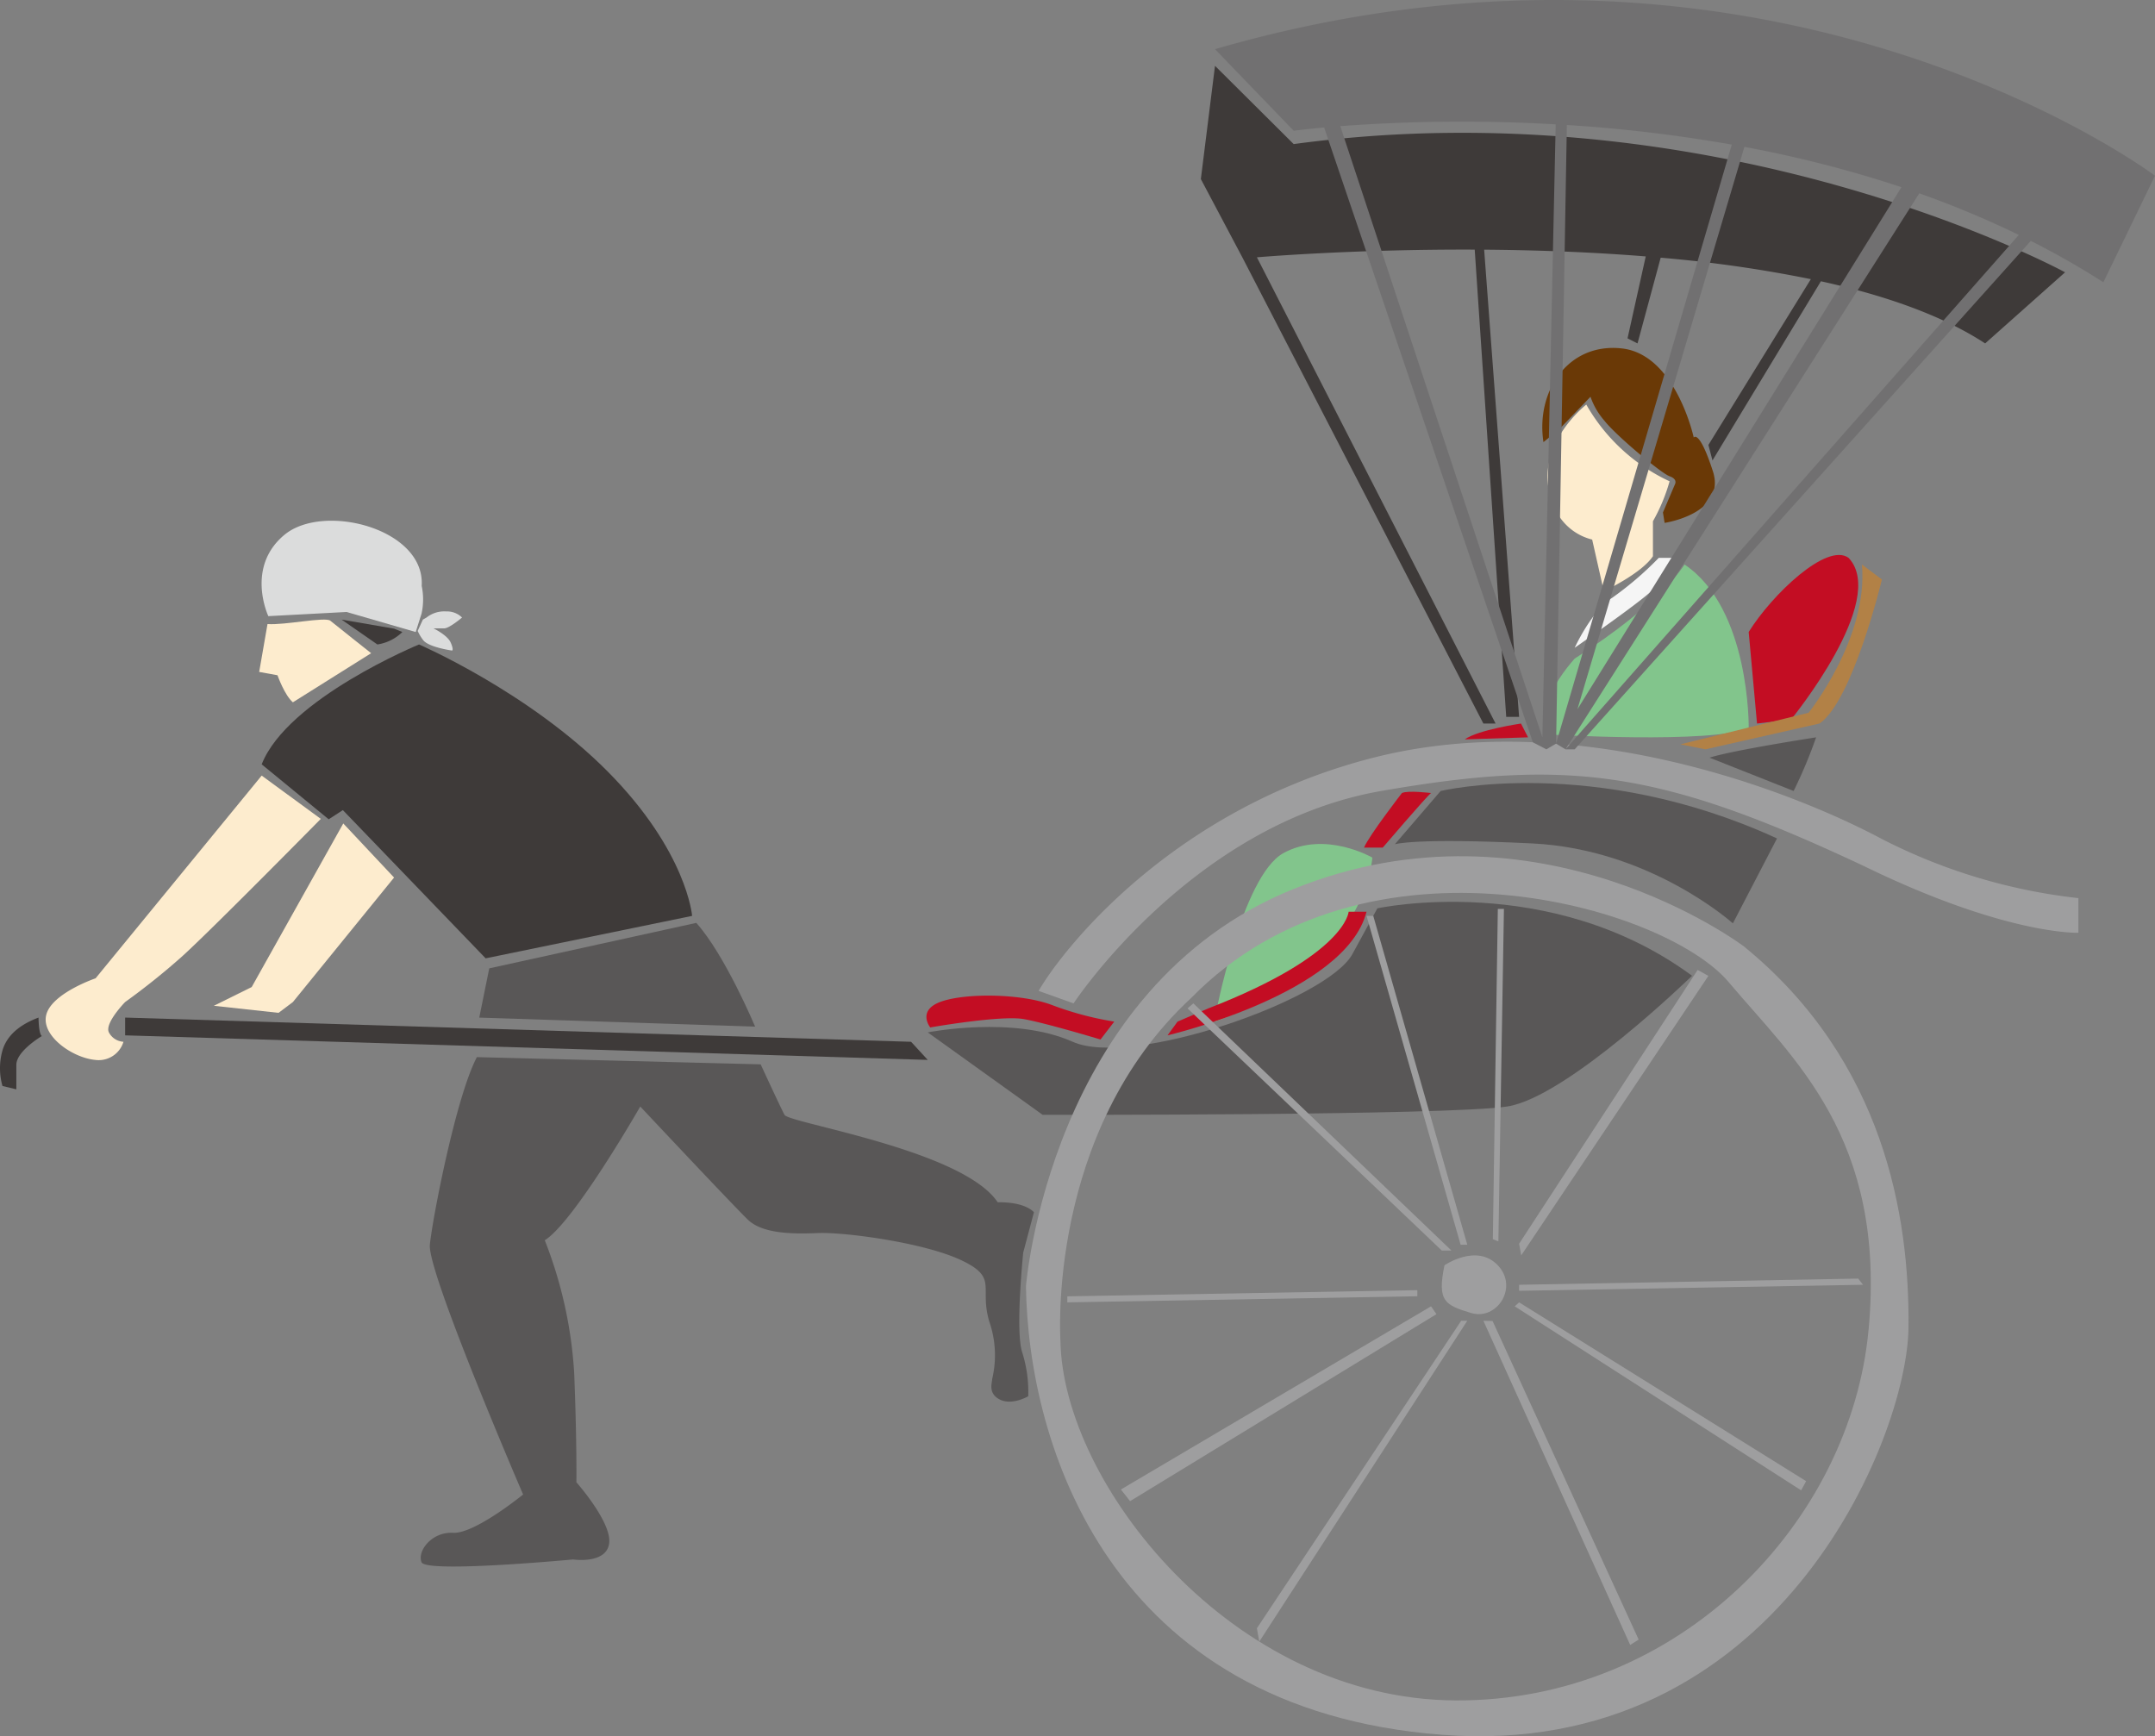 <svg data-name="グループ 105" xmlns="http://www.w3.org/2000/svg" width="305.297" height="245.984"><rect width="100%" height="100%" fill="#808080" stroke="none"/><defs><clipPath id="a"><path data-name="長方形 100" fill="none" d="M0 0h305.297v245.984H0z"/></clipPath></defs><g data-name="グループ 46" clip-path="url(#a)"><path data-name="パス 1542" d="M221.007 73.321a7.849 7.849 0 004.554 3.123l1.651 7.313s5.308-2.477 6.959-4.954v-4.954a25.693 25.693 0 002.359-5.662 26.327 26.327 0 01-11.8-10.866s-9.264 7.133-3.725 16" fill="#fdecce"/><path data-name="パス 1543" d="M234.997 79.036a47.42 47.42 0 01-6.605 5.661c-2.949 1.888-5.308 7.077-5.308 7.077s8.846-6.133 10.851-8.021a43.926 43.926 0 004.128-4.718z" fill="#f5f5f5"/><path data-name="パス 1544" d="M238.644 79.976s-3.176 5.426-15.56 13.329c0 0-3.3 3.656-3.3 5.544l-.708 5.19s23.827 1.415 28.663-.943c0 0 .217-16.867-9.092-23.119" fill="#82c58c"/><path data-name="パス 1545" d="M247.736 89.533l1.179 12.975 4.836-.59s13.8-16.867 8.139-22.883c-3.067-2.241-10.851 5.19-14.154 10.5" fill="#c30d23"/><path data-name="パス 1546" d="M263.777 79.976l2.831 2.123s-4.129 17.221-8.847 20.406l-16.16 3.656-3.538-.707 18.165-4.478s8.492-10.616 7.549-21" fill="#b28146"/><path data-name="パス 1547" d="M242.192 107.344l11.913 4.718a68.424 68.424 0 003.184-7.6s-11.795 1.819-15.1 2.881" fill="#595757"/><path data-name="パス 1548" d="M251.746 118.787l-6.251 12.03s-11.644-10.5-28.41-11.323-19.479.118-19.479.118l6.487-7.55s21.7-5.19 47.653 6.724" fill="#595757"/><path data-name="パス 1549" d="M239.715 138.243s-17.693 17.221-26.186 18.519-65.818 1.179-65.818 1.179l-16.277-11.677s12.149-2.42 20.524 1.326 36.094-5.926 39.632-12.413l3.539-6.488s24.416-5.308 44.586 9.554" fill="#595757"/><path data-name="パス 1550" d="M172.128 144.146s3.774-20 9.672-23.269 12.622.622 12.622.622-.944 15.569-22.293 23.237" fill="#82c58c"/><path data-name="パス 1551" d="M152.093 142.153s16.693-25.412 43.586-30.092 39.79-2.791 68.255 10.577c20.288 9.908 30.511 9.513 30.511 9.513v-4.909a80.3 80.3 0 01-27.838-8.378c-13.564-7.223-44.036-18.716-72.187-11.482s-43.689 26.827-47.283 33z" fill="#9e9e9f"/><path data-name="パス 1552" d="M247.106 134.119s-29.213-22.176-63.837-8.178-37.922 56.3-37.922 56.3c.314 22.176 11.638 59.921 58.976 63.537s65.9-41.991 66.054-57.718-3.46-37.744-23.276-53.943m17.619 54.262c-2.516 27.208-26.736 52.686-58.5 52.529s-55.674-30.825-55.988-50.956c0 0-2.045-29.567 18.558-48.6 24.692-25.164 67-13.054 76.118-2.2s22.333 22.017 19.816 49.225" fill="#9e9e9f"/><path data-name="パス 1553" d="M204.643 179.257s4.561-3.145 7.549 0-.158 7.863-3.775 6.762-4.875-1.573-3.774-6.762" fill="#9e9e9f"/><path data-name="パス 1554" d="M207.002 187.12l-28.938 43.564.337 1.89 29.468-45.454z" fill="#9e9e9f"/><path data-name="パス 1555" d="M240.501 137.419l-25.291 38.789.3 1.647 26.516-39.6z" fill="#9e9e9f"/><path data-name="パス 1556" d="M215.21 182.02l48.042-.877.682.877-48.725.853z" fill="#9e9e9f"/><path data-name="パス 1557" d="M151.205 183.658l49.585-.877v.865l-49.585.866z" fill="#9e9e9f"/><path data-name="パス 1558" d="M206.924 176.346l-13.329-46.591h.954l13.32 46.591z" fill="#9e9e9f"/><path data-name="パス 1559" d="M210.149 187.12l20.8 45.93 1.2-.762-20.7-45.139z" fill="#9e9e9f"/><path data-name="パス 1560" d="M292.558 38.579S244.08 12.157 183.275 20.414L172.128 9.326l-2.005 16.042 5.875 11.087 34.151 66.054h1.729l-33.813-66.054s13.32-1.16 30.857-1.091l4.462 66.2h1.824l-4.949-66.192c7.179.054 15.01.322 22.891.956l-2.579 11.607 1.415.719 3.282-12.146a185.045 185.045 0 0121.272 3.041l-14.51 23.485.575 2.2 15.362-25.386c9.063 2 17.205 4.834 23.267 8.806z" fill="#3e3a39"/><path data-name="パス 1561" d="M220.901 60.812l4.424-4.6a10.248 10.248 0 001.946 3.362c1.651 2.123 8.08 7.49 9.259 7.9s.767 1.121.767 1.121l-1.71 4.01.236 1.475s8.787-1.3 6.841-7.313-2.713-4.778-2.713-4.778-2.536-11.736-10.144-12.62-12.267 6.015-11.146 13.269z" fill="#6a3906"/><path data-name="パス 1562" d="M305.297 24.895S251.038-15.916 172.128 6.966l11.146 11.559s1.545-.211 4.317-.462l29.566 87.1 1.915 1 1.377-.811 1.525-87.644a211.1 211.1 0 0123.368 2.779l-24.893 84.866 1.337.811 50.117-78.771a135.18 135.18 0 0114.1 5.891l-64.22 72.88h1.3l64.618-72.037a114.763 114.763 0 0110.281 5.866zm-86.787 79.567l-28.635-86.591a231.813 231.813 0 0130.517-.254zm4.964-3.982l23.654-79.67a168.6 168.6 0 0122.25 5.71z" fill="#717071"/><path data-name="パス 1563" d="M193.241 120.08h2.654s6.311-7.372 6.841-7.726c0 0-3.3-.413-4.128 0 0 0-4.659 6.016-5.367 7.726" fill="#c30d23"/><path data-name="パス 1564" d="M207.514 104.75l8.964-.287-1-1.955s-6.075.885-7.962 2.242" fill="#c30d23"/><path data-name="パス 1565" d="M171.184 142.861l-4.364 1.875-1.416 1.946s25.242-5.9 28.191-17.516h-2.536s-.295 6.1-19.875 13.695" fill="#c30d23"/><path data-name="パス 1566" d="M157.855 144.736l-1.946 2.536s-7.607-2.3-10.851-2.889-13.27 1.179-13.27 1.179-1.946-2.418 1.534-3.657 11.362-1.16 15.688.472a44.99 44.99 0 008.846 2.359" fill="#c30d23"/><path data-name="パス 1567" d="M168.236 142.861l36.023 34.311h1.368l-36.565-35.018z" fill="#9e9e9f"/><path data-name="パス 1568" d="M203.503 186.182l-43.406 26.492-1.3-1.651 43.937-25.95z" fill="#9e9e9f"/><path data-name="パス 1569" d="M214.591 185.075l40.575 26.068.708-1.3-40.664-25.332z" fill="#9e9e9f"/><path data-name="パス 1570" d="M211.489 175.561l.707-46.788h.865l-.786 47.1z" fill="#9e9e9f"/><path data-name="パス 1571" d="M129.075 147.595l2.359 2.567-113.707-3.48v-2.519z" fill="#3e3a39"/><path data-name="パス 1572" d="M5.46 144.163s0 2.3.472 2.618c0 0-3.617 2.122-3.617 4.089v3.461l-1.966-.473a9.235 9.235 0 010-5.033c.786-2.674 3.3-3.977 5.111-4.662" fill="#3e3a39"/><path data-name="パス 1573" d="M37.897 88.413l-1.179 6.782 2.594.471s1 2.832 2.182 3.834l11.086-6.959s-5.072-4.011-5.78-4.6-6.428.649-8.905.472" fill="#fdecce"/><path data-name="パス 1574" d="M37.072 109.88l8.374 6.134s-15.805 16.042-19.756 19.58a99.96 99.96 0 01-7.962 6.369s-2.949 3.008-2.3 4.305a2.5 2.5 0 002.064 1.326 3.667 3.667 0 01-4.011 2.567c-3.243-.3-7.784-3.48-6.9-6.487s6.96-5.072 6.96-5.072z" fill="#fdecce"/><path data-name="パス 1575" d="M48.632 116.663l-12.975 23.178-5.364 2.653 9.171 1 2.034-1.533 14.331-17.634z" fill="#fdecce"/><path data-name="パス 1576" d="M37.072 108.288l9.494 7.784 2.006-1.3 20.228 21 29.252-6.016s-.707-9.082-11.913-20.406-26.775-18.047-26.775-18.047-18.635 7.667-22.292 16.985" fill="#3e3a39"/><path data-name="パス 1577" d="M53.467 91.306l-5.076-3.525 7.431 1.281 1.18.48a6.416 6.416 0 01-3.538 1.761" fill="#3e3a39"/><path data-name="パス 1578" d="M58.893 89.542l-9.79-2.84-11.088.59s-3.264-6.92 2.28-11.52 19.957-.869 19.446 7.235a9.267 9.267 0 01-.022 3.931z" fill="#dbdcdc"/><path data-name="パス 1579" d="M60.426 87.488a4.04 4.04 0 012.792-.864 3.028 3.028 0 012.241.864s-1.808 1.534-2.516 1.534h-1.534s1.966.943 2.437 2.005.2 1.14.2 1.14-3.436-.472-4.136-1.533a6.7 6.7 0 01-.739-1.244l.739-1.61z" fill="#dbdcdc"/><path data-name="パス 1580" d="M69.312 137.192l-1.415 6.976 39.081 1.281s-4.246-10.143-8.335-14.7z" fill="#595757"/><path data-name="パス 1581" d="M67.563 149.768l40.2 1.022s2.753 5.982 3.381 7.159 25.242 4.951 30.2 12.383c4.011-.059 5.131 1.415 5.131 1.415l-1.514 5.7s-1.16 11.186-.137 14.174a18.571 18.571 0 01.845 6.193s-2.28 1.337-4.01.472-1.1-2.359-1.1-2.91a14.535 14.535 0 00-.393-8.1c-1.494-4.954 1.337-6.233-4.01-8.748s-16.592-3.991-20.288-3.834-7.863.079-9.908-1.887-15.255-16.042-15.255-16.042-9.361 16.358-13.529 18.948a61.215 61.215 0 014.168 18.8c.393 9.83.315 15.491.315 15.491s5.032 5.662 4.639 8.65-5.111 2.28-5.111 2.28-20.839 1.967-21.468.394 1.415-4.326 4.482-4.169 9.908-5.426 9.908-5.426-13.6-31.532-13.211-35.386 3.731-21.058 6.664-26.578" fill="#595757"/></g></svg>